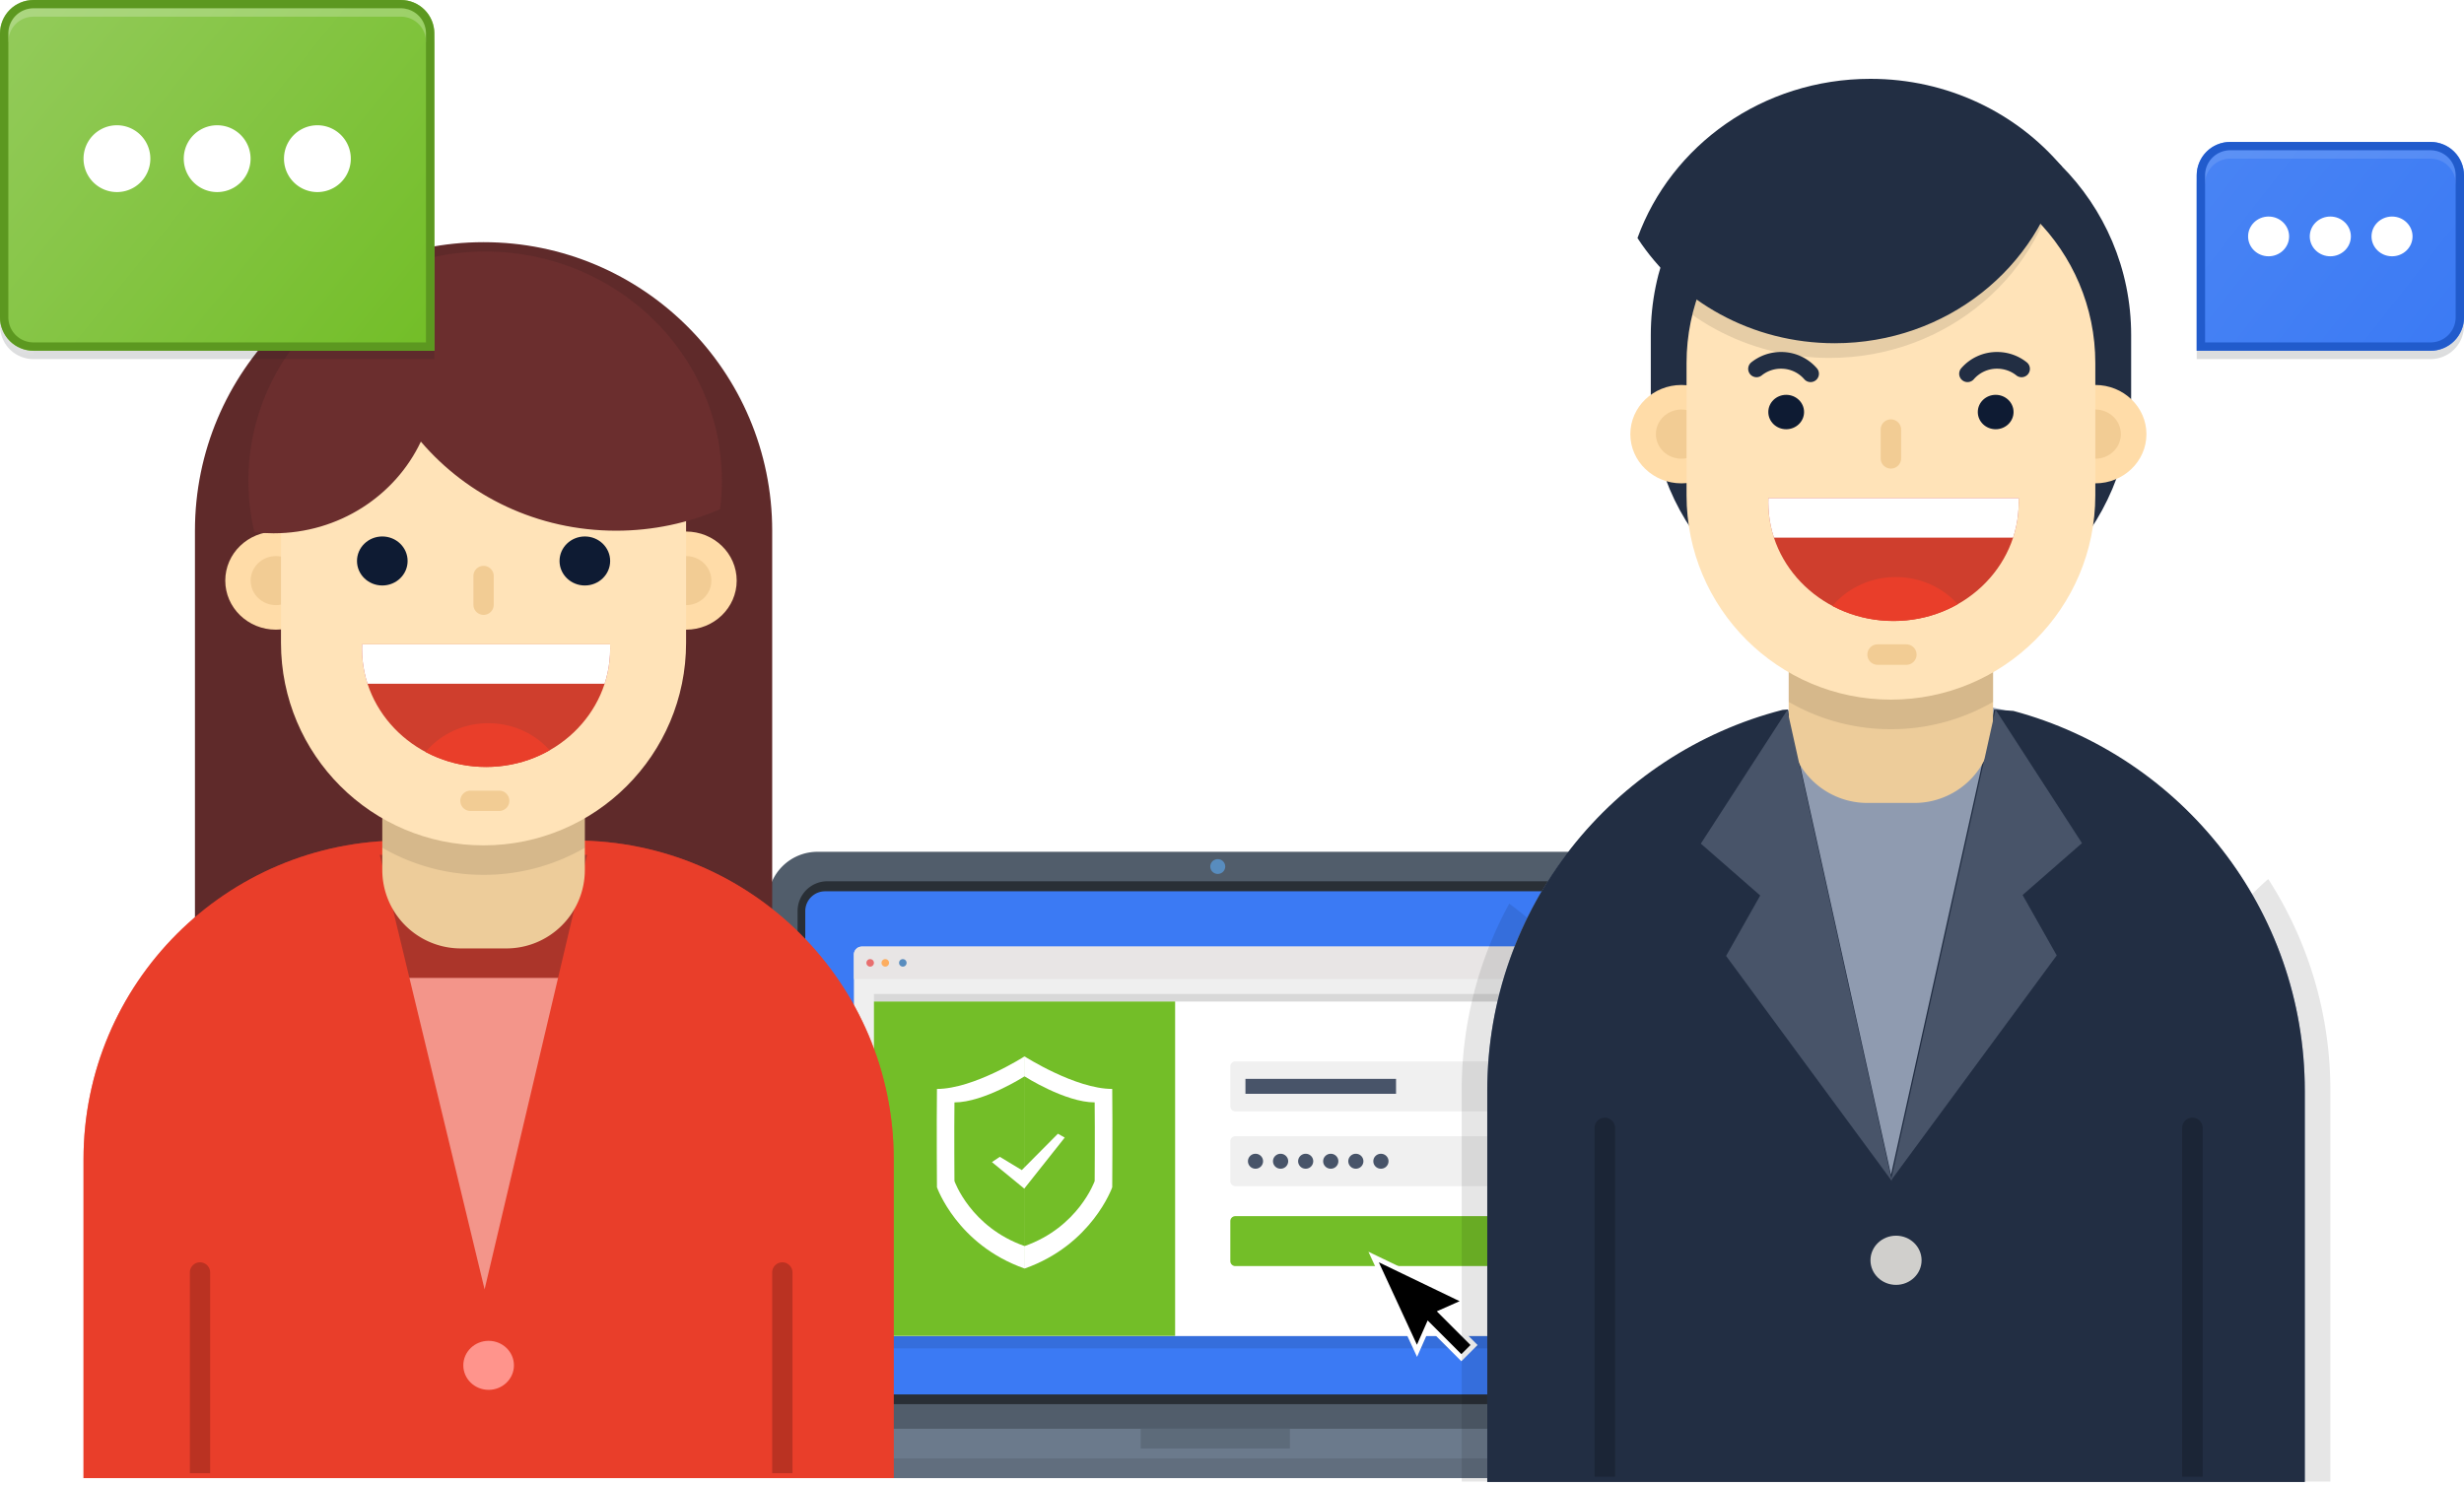 <svg xmlns="http://www.w3.org/2000/svg" xmlns:xlink="http://www.w3.org/1999/xlink" width="295" height="178" viewBox="0 0 295 178"><defs><path id="9dyda" d="M303 426a4 4 0 0 0-4-4h-44a4 4 0 0 0-4 4v34a4 4 0 0 0 4 4h48z"/><path id="9dydb" d="M514 443a4 4 0 0 1 4-4h24a4 4 0 0 1 4 4v17a4 4 0 0 1-4 4h-28z"/><path id="9dydf" d="M342.93 529.94a5.94 5.94 0 0 1 5.94-5.94h95.26a5.94 5.94 0 0 1 5.94 5.94v64.93H342.93z"/><path id="9dydg" d="M346.49 531.094a3.564 3.564 0 0 1 3.564-3.564h92.892a3.564 3.564 0 0 1 3.564 3.564v59.046H346.49z"/><path id="9dydh" d="M347.41 531.106a2.376 2.376 0 0 1 2.376-2.376h93.488a2.376 2.376 0 0 1 2.376 2.376v57.874h-98.24z"/><path id="9dydi" d="M353.23 539c0-.53.43-.96.96-.96h85.22c.53 0 .96.43.96.96v43.5c0 .53-.43.96-.96.96h-85.22a.96.96 0 0 1-.96-.96z"/><path id="9dydj" d="M353.23 536.31c0-.53.43-.96.96-.96h85.22c.53 0 .96.43.96.96V581c0 .53-.43.96-.96.96h-85.22a.96.96 0 0 1-.96-.96z"/><path id="9dydk" d="M355.63 581.97v-40.04h82.33v40.04z"/><path id="9dydl" d="M398.3 549.7a.6.6 0 0 1 .6-.6h31.85a.6.6 0 0 1 .6.6v4.78a.6.6 0 0 1-.6.6H398.9a.6.6 0 0 1-.6-.6z"/><path id="9dydm" d="M400.11 552.98v-1.79h18.03v1.79z"/><path id="9dydn" d="M398.3 558.66a.6.6 0 0 1 .6-.6h31.85a.6.6 0 0 1 .6.6v4.78a.6.6 0 0 1-.6.6H398.9a.6.6 0 0 1-.6-.6z"/><path id="9dydo" d="M398.3 568.23a.6.6 0 0 1 .6-.6h31.85a.6.6 0 0 1 .6.6v4.78a.6.6 0 0 1-.6.6H398.9a.6.6 0 0 1-.6-.6z"/><path id="9dydp" d="M421.452 570l-4.272 11.614 3.175-1.23v5.569h2.147v-5.569l2.987 1.15z"/><path id="9dydq" d="M355.63 581.97v-40.04h36.06v40.04z"/><path id="9dydr" d="M373.658 573.898c-8.077-2.837-10.482-9.728-10.482-9.728s-.052-7.26 0-11.772c4.408 0 10.482-3.898 10.482-3.898v25.398zm.007-25.396s6.087 3.894 10.496 3.894c.051 4.513 0 11.776 0 11.776s-2.418 6.895-10.496 9.733v-25.403z"/><path id="9dyds" d="M373.657 571.209c-6.463-2.27-8.386-7.783-8.386-7.783s-.042-5.808 0-9.417c3.526 0 8.386-3.119 8.386-3.119s-.002 1.236 0 20.319zm.005-20.318s4.87 3.116 8.397 3.116c.04 3.611 0 9.422 0 9.422s-1.935 5.516-8.397 7.787v-20.325z"/><path id="9dydt" d="M370.701 560.524l-.941.635 3.869 3.175 4.845-6.113-.817-.461-4.324 4.355z"/><path id="9dydu" d="M355.63 541.03v.9h82.33v-.9z"/><path id="9dydv" d="M353.23 536.31c0-.53.43-.96.96-.96h85.22c.53 0 .96.43.96.96v2.92h-87.14z"/><path id="9dydw" d="M356.54 537.3a.45.45 0 1 1 .9 0 .45.45 0 0 1-.9 0z"/><path id="9dydx" d="M358.64 537.3a.45.45 0 1 1 .9 0 .45.45 0 0 1-.9 0z"/><path id="9dydy" d="M354.73 537.3a.45.45 0 1 1 .9 0 .45.45 0 0 1-.9 0z"/><path id="9dydz" d="M400.41 561.055a.9.9 0 0 1 .904-.895c.5 0 .905.4.905.895a.9.9 0 0 1-.905.895.9.9 0 0 1-.904-.895zm2.998 0c0-.494.407-.895.91-.895.502 0 .91.4.91.895a.902.902 0 0 1-.91.895c-.503 0-.91-.4-.91-.895zm3.008 0a.9.9 0 0 1 .905-.895c.5 0 .904.4.904.895a.9.9 0 0 1-.904.895.9.9 0 0 1-.905-.895zm2.999 0c0-.494.407-.895.91-.895.501 0 .909.4.909.895a.902.902 0 0 1-.91.895c-.502 0-.91-.4-.91-.895zm3.008 0a.9.9 0 0 1 .904-.895c.5 0 .905.4.905.895a.9.9 0 0 1-.905.895.9.9 0 0 1-.904-.895zm2.998 0c0-.494.407-.895.91-.895.502 0 .909.4.909.895a.902.902 0 0 1-.91.895c-.502 0-.909-.4-.909-.895z"/><path id="9dydA" d="M395.9 525.765c0-.489.4-.885.895-.885a.89.89 0 0 1 .895.885.89.89 0 0 1-.895.885.89.89 0 0 1-.895-.885z"/><path id="9dydB" d="M334 599v-5.91h125V599z"/><path id="9dydC" d="M387.57 595.45v-2.36h17.86v2.36z"/><path id="9dydD" d="M334 599v-2.36h125V599z"/><path id="9dydE" d="M274.34 485.555c0-19.084 15.47-34.555 34.555-34.555 19.084 0 34.555 15.47 34.555 34.555V539.1h-69.11z"/><path id="9dydF" d="M261 560.825c0-21.083 17.092-38.175 38.175-38.175h20.65c21.083 0 38.175 17.092 38.175 38.175V599h-97z"/><path id="9dydG" d="M261 560.825c0-21.083 17.092-38.175 38.175-38.175h20.65c21.083 0 38.175 17.092 38.175 38.175V599h-97zm48.018 15.574l12.269-52.028h-24.823z"/><path id="9dydH" d="M306.47 585.495c0-1.621 1.357-2.935 3.03-2.935 1.673 0 3.03 1.314 3.03 2.935s-1.357 2.935-3.03 2.935c-1.673 0-3.03-1.314-3.03-2.935z"/><path id="9dydI" d="M296.77 516.78h24.25v9.395a9.395 9.395 0 0 1-9.395 9.395h-5.46a9.395 9.395 0 0 1-9.395-9.395z"/><path id="9dydJ" d="M296.77 516.78h24.25v6.739a24.138 24.138 0 0 1-12.12 3.241c-4.42 0-8.562-1.182-12.13-3.247z"/><path id="9dydK" d="M277.97 491.525c0-3.245 2.715-5.875 6.065-5.875 3.35 0 6.065 2.63 6.065 5.875s-2.715 5.875-6.065 5.875c-3.35 0-6.065-2.63-6.065-5.875z"/><path id="9dydL" d="M327.08 491.525c0-3.245 2.713-5.875 6.06-5.875 3.347 0 6.06 2.63 6.06 5.875s-2.713 5.875-6.06 5.875c-3.347 0-6.06-2.63-6.06-5.875z"/><path id="9dydM" d="M281.01 491.525c0-1.621 1.357-2.935 3.03-2.935 1.673 0 3.03 1.314 3.03 2.935s-1.357 2.935-3.03 2.935c-1.673 0-3.03-1.314-3.03-2.935z"/><path id="9dydN" d="M330.11 491.525c0-1.621 1.357-2.935 3.03-2.935 1.673 0 3.03 1.314 3.03 2.935s-1.357 2.935-3.03 2.935c-1.673 0-3.03-1.314-3.03-2.935z"/><path id="9dydO" d="M284.64 482.88c0-13.393 10.857-24.25 24.25-24.25s24.25 10.857 24.25 24.25v16.1c0 13.393-10.857 24.25-24.25 24.25s-24.25-10.857-24.25-24.25z"/><path id="9dydP" d="M283.74 485.86c7.835 0 14.586-4.5 17.648-10.978 5.56 6.516 13.968 10.668 23.377 10.668 4.438 0 8.653-.924 12.452-2.583.14-1.11.213-2.24.213-3.387 0-15.166-12.69-27.46-28.345-27.46s-28.345 12.294-28.345 27.46c0 2.115.247 4.173.714 6.15.75.086 1.513.13 2.286.13z"/><path id="9dydc" d="M294.34 499.685c0-.176.003-.35.01-.525h29.69c.007.174.01.35.01.525 0 7.818-6.65 14.155-14.855 14.155-8.204 0-14.855-6.337-14.855-14.155z"/><path id="9dydR" d="M299.84 517.775c0-5.067 4.31-9.175 9.625-9.175 5.316 0 9.625 4.108 9.625 9.175 0 5.067-4.31 9.175-9.625 9.175-5.316 0-9.625-4.108-9.625-9.175z"/><path id="9dydS" d="M293.79 503.88v-7.87h31.36v7.87z"/><path id="9dydT" d="M293.74 489.175c0-1.621 1.357-2.935 3.03-2.935 1.673 0 3.03 1.314 3.03 2.935s-1.357 2.935-3.03 2.935c-1.673 0-3.03-1.314-3.03-2.935z"/><path id="9dydU" d="M317.99 489.175c0-1.621 1.357-2.935 3.03-2.935 1.673 0 3.03 1.314 3.03 2.935s-1.357 2.935-3.03 2.935c-1.673 0-3.03-1.314-3.03-2.935z"/><path id="9dydV" d="M307.68 490.975a1.215 1.215 0 1 1 2.43 0v3.44a1.215 1.215 0 1 1-2.43 0z"/><path id="9dydW" d="M307.68 516.235a1.215 1.215 0 1 1 2.43 0v3.44a1.215 1.215 0 1 1-2.43 0z"/><path id="9dydX" d="M273.73 574.375a1.215 1.215 0 1 1 2.43 0v24.035h-2.43z"/><path id="9dydY" d="M343.45 574.375a1.215 1.215 0 1 1 2.43 0v24.035h-2.43z"/><path id="9dydac" d="M251 465v-4a4 4 0 0 0 4 4zm0-44h52v6a4 4 0 0 0-4-4h-44a4 4 0 0 0-4 4z"/><path id="9dydag" d="M261 441a4 4 0 1 1 8 0 4 4 0 0 1-8 0zm12 0a4 4 0 1 1 8 0 4 4 0 0 1-8 0zm12 0a4 4 0 1 1 8 0 4 4 0 0 1-8 0z"/><path id="9dydah" d="M508.59 558.19c0-12.319 5.404-23.375 13.97-30.928a46.596 46.596 0 0 1 7.44 25.333v46.815h-21.41zm-61.18 2.945v38.275H426v-46.815a46.606 46.606 0 0 1 5.69-22.387c9.53 6.962 15.72 18.221 15.72 30.927z"/><path id="9dydai" d="M429.06 552.595c0-25.855 20.96-46.815 46.815-46.815h4.25c25.855 0 46.815 20.96 46.815 46.815v46.815h-97.88z"/><path id="9dydaj" d="M465.038 506.96l12.359 55.698 12.358-55.698 2.298.171c20.093 5.383 34.887 23.718 34.887 45.509v46.824h-97.88V552.64c0-21.963 15.03-40.416 35.365-45.634z"/><path id="9dydak" d="M465.15 499.31h24.47v9.42a9.42 9.42 0 0 1-9.42 9.42h-5.63a9.42 9.42 0 0 1-9.42-9.42z"/><path id="9dydal" d="M465.15 499.31h24.47v6.737a24.362 24.362 0 0 1-12.235 3.273 24.362 24.362 0 0 1-12.235-3.273z"/><path id="9dydam" d="M448.64 462.115c0-15.88 12.874-28.755 28.755-28.755 15.88 0 28.755 12.874 28.755 28.755v7.26c0 15.88-12.874 28.755-28.755 28.755-15.88 0-28.755-12.874-28.755-28.755z"/><path id="9dydan" d="M446.19 473.99c0-3.253 2.74-5.89 6.12-5.89s6.12 2.637 6.12 5.89c0 3.253-2.74 5.89-6.12 5.89s-6.12-2.637-6.12-5.89z"/><path id="9dydao" d="M495.74 473.99c0-3.253 2.74-5.89 6.12-5.89s6.12 2.637 6.12 5.89c0 3.253-2.74 5.89-6.12 5.89s-6.12-2.637-6.12-5.89z"/><path id="9dydap" d="M449.25 473.985c0-1.626 1.37-2.945 3.06-2.945s3.06 1.319 3.06 2.945-1.37 2.945-3.06 2.945-3.06-1.319-3.06-2.945z"/><path id="9dydaq" d="M498.8 473.985c0-1.626 1.37-2.945 3.06-2.945s3.06 1.319 3.06 2.945-1.37 2.945-3.06 2.945-3.06-1.319-3.06-2.945z"/><path id="9dydd" d="M452.92 465.48c0-13.514 10.956-24.47 24.47-24.47s24.47 10.956 24.47 24.47v15.83c0 13.514-10.956 24.47-24.47 24.47s-24.47-10.956-24.47-24.47z"/><path id="9dydas" d="M474.945 431.44c9.118 0 17.27 3.978 22.686 10.228-1.826 13.094-13.48 23.192-27.586 23.192-9.932 0-18.65-5.007-23.575-12.54 3.43-12.037 14.88-20.88 28.475-20.88z"/><path id="9dydat" d="M474.935 431.44c9.259 0 17.522 4.1 22.935 10.518-2.695 12.083-13.856 21.142-27.215 21.142-9.956 0-18.69-5.03-23.61-12.595 4.016-11.1 14.986-19.065 27.89-19.065z"/><path id="9dyde" d="M462.71 482.165c0-.176.003-.35.01-.525h29.96c.007.174.01.35.01.525 0 7.84-6.711 14.195-14.99 14.195s-14.99-6.355-14.99-14.195z"/><path id="9dydav" d="M468.26 500.3c0-5.081 4.35-9.2 9.715-9.2s9.715 4.119 9.715 9.2c0 5.081-4.35 9.2-9.715 9.2s-9.715-4.119-9.715-9.2z"/><path id="9dydaw" d="M462.15 486.38v-7.89h31.64v7.89z"/><path id="9dydax" d="M462.71 471.34c0-1.138.958-2.06 2.14-2.06 1.182 0 2.14.922 2.14 2.06s-.958 2.06-2.14 2.06c-1.182 0-2.14-.922-2.14-2.06z"/><path id="9dyday" d="M487.79 471.34c0-1.138.958-2.06 2.14-2.06 1.182 0 2.14.922 2.14 2.06s-.958 2.06-2.14 2.06c-1.182 0-2.14-.922-2.14-2.06z"/><path id="9dydaz" d="M476.16 473.445a1.225 1.225 0 1 1 2.45 0v3.44a1.225 1.225 0 1 1-2.45 0z"/><path id="9dydaA" d="M476.16 498.765a1.225 1.225 0 1 1 2.45 0v3.44a1.225 1.225 0 1 1-2.45 0z"/><path id="9dydaB" d="M467.769 466.754a4.65 4.65 0 0 0-3.538-1.604 4.678 4.678 0 0 0-2.931 1.019"/><path id="9dydaC" d="M486.56 466.754a4.65 4.65 0 0 1 3.538-1.604c1.114 0 2.136.382 2.93 1.019"/><path id="9dydaD" d="M464.986 507.02l-10.356 16.003 7.11 6.212-4.086 7.233 19.848 26.961z"/><path id="9dydaE" d="M489.906 506.96l10.356 16.003-7.11 6.212 4.087 7.233-19.849 26.961z"/><path id="9dydaF" d="M441.91 557.065a1.225 1.225 0 1 1 2.45 0v41.765h-2.45z"/><path id="9dydaG" d="M512.26 557.065a1.225 1.225 0 1 1 2.45 0v41.765h-2.45z"/><path id="9dydaH" d="M474.94 572.915c0-1.626 1.37-2.945 3.06-2.945s3.06 1.319 3.06 2.945-1.37 2.945-3.06 2.945-3.06-1.319-3.06-2.945z"/><path id="9dydaL" d="M514 438h32v6a4 4 0 0 0-4-4h-24a4 4 0 0 0-4 4zm32 27h-4a4 4 0 0 0 4-4z"/><path id="9dydaP" d="M520.15 450.31c0-1.314 1.1-2.38 2.456-2.38 1.357 0 2.456 1.066 2.456 2.38 0 1.314-1.1 2.38-2.456 2.38-1.356 0-2.456-1.066-2.456-2.38zm7.384 0c0-1.314 1.102-2.38 2.461-2.38 1.36 0 2.461 1.066 2.461 2.38 0 1.314-1.102 2.38-2.461 2.38-1.36 0-2.461-1.066-2.461-2.38zm7.394 0c0-1.314 1.1-2.38 2.456-2.38 1.356 0 2.456 1.066 2.456 2.38 0 1.314-1.1 2.38-2.456 2.38-1.357 0-2.457-1.066-2.457-2.38z"/><mask id="9dydaa" width="2" height="2" x="-1" y="-1"><path fill="#fff" d="M251 422h52v42h-52z"/><use xlink:href="#9dyda"/></mask><filter id="9dydZ" width="72" height="63" x="241" y="412" filterUnits="userSpaceOnUse"><feOffset dy="1" in="SourceGraphic" result="FeOffset1272Out"/><feGaussianBlur in="FeOffset1272Out" result="FeGaussianBlur1273Out" stdDeviation="0 0"/></filter><linearGradient id="9dydab" x1="251" x2="301.91" y1="422" y2="463.12" gradientUnits="userSpaceOnUse"><stop offset="0" stop-color="#94cb5c"/><stop offset="1" stop-color="#73be28"/></linearGradient><filter id="9dydad" width="200%" height="200%" x="-50%" y="-50%"><feGaussianBlur in="SourceGraphic" result="FeGaussianBlur1281Out" stdDeviation="0 0"/></filter><mask id="9dydae"><use fill="#fff" xlink:href="#9dyda"/></mask><clipPath id="9dydaf"><use fill="#fff" xlink:href="#9dyda"/></clipPath><mask id="9dydaJ" width="2" height="2" x="-1" y="-1"><path fill="#fff" d="M514 439h32v25h-32z"/><use xlink:href="#9dydb"/></mask><filter id="9dydaI" width="52" height="46" x="504" y="429" filterUnits="userSpaceOnUse"><feOffset dy="1" in="SourceGraphic" result="FeOffset1447Out"/><feGaussianBlur in="FeOffset1447Out" result="FeGaussianBlur1448Out" stdDeviation="0 0"/></filter><linearGradient id="9dydaK" x1="514" x2="546" y1="439" y2="464" gradientUnits="userSpaceOnUse"><stop offset="0" stop-color="#4984f4"/><stop offset="1" stop-color="#3b7af4"/></linearGradient><filter id="9dydaM" width="200%" height="200%" x="-50%" y="-50%"><feGaussianBlur in="SourceGraphic" result="FeGaussianBlur1456Out" stdDeviation="0 0"/></filter><mask id="9dydaN"><use fill="#fff" xlink:href="#9dydb"/></mask><clipPath id="9dydaO"><use fill="#fff" xlink:href="#9dydb"/></clipPath><clipPath id="9dydQ"><use xlink:href="#9dydc"/></clipPath><clipPath id="9dydar"><use xlink:href="#9dydd"/></clipPath><clipPath id="9dydau"><use xlink:href="#9dyde"/></clipPath></defs><g><g transform="translate(-251 -422)"><g><g><use fill="#515d6b" xlink:href="#9dydf"/></g><g><use fill="#292f36" xlink:href="#9dydg"/></g><g><use fill="#3b7af4" xlink:href="#9dydh"/></g><g><g opacity=".1"><use xlink:href="#9dydi"/></g><g><use fill="#efefef" xlink:href="#9dydj"/></g><g><use fill="#fff" xlink:href="#9dydk"/></g><g><use fill="#f0f0f0" xlink:href="#9dydl"/></g><g><use fill="#485469" xlink:href="#9dydm"/></g><g><use fill="#f0f0f0" xlink:href="#9dydn"/></g><g><use fill="#73be28" xlink:href="#9dydo"/></g><g transform="rotate(-45 421.5 578.5)"><use xlink:href="#9dydp"/><use fill="#fff" fill-opacity="0" stroke="#fff" stroke-miterlimit="50" stroke-width=".6" xlink:href="#9dydp"/></g><g><use fill="#73be28" xlink:href="#9dydq"/></g><g><g><use fill="#fff" xlink:href="#9dydr"/></g><g><use fill="#73be28" xlink:href="#9dyds"/></g><g><use fill="#fff" xlink:href="#9dydt"/></g></g><g><use fill-opacity=".1" xlink:href="#9dydu"/></g><g><use fill="#e8e5e5" xlink:href="#9dydv"/></g><g><use fill="#fdad5f" xlink:href="#9dydw"/></g><g><use fill="#588cbe" xlink:href="#9dydx"/></g><g><use fill="#e86e6e" xlink:href="#9dydy"/></g></g><g><use fill="#485469" xlink:href="#9dydz"/></g><g><use fill="#588cbe" xlink:href="#9dydA"/></g><g><use fill="#6b7a8c" xlink:href="#9dydB"/></g><g><use fill="#5d6b7a" xlink:href="#9dydC"/></g><g><use fill-opacity=".1" xlink:href="#9dydD"/></g><g/></g><g><g><use fill="#5f2a2a" xlink:href="#9dydE"/></g><g><use fill="#e93e2a" fill-opacity=".55" xlink:href="#9dydF"/></g><g><use fill="#e93e2a" xlink:href="#9dydG"/></g><g><use fill="#ff948c" xlink:href="#9dydH"/></g><g><use fill="#edcc9a" xlink:href="#9dydI"/></g><g><use fill-opacity=".1" xlink:href="#9dydJ"/></g><g><use fill="#ffdca8" xlink:href="#9dydK"/></g><g><use fill="#ffdca8" xlink:href="#9dydL"/></g><g><use fill="#f2cc94" xlink:href="#9dydM"/></g><g><use fill="#f2cc94" xlink:href="#9dydN"/></g><g><g><use fill="#ffe3b8" xlink:href="#9dydO"/></g></g><g><use fill="#6b2e2e" xlink:href="#9dydP"/></g><g><g><use fill="#cf3e2d" xlink:href="#9dydc"/></g><g clip-path="url(#9dydQ)"><use fill="#e93e2a" xlink:href="#9dydR"/></g><g clip-path="url(#9dydQ)"><use fill="#fff" xlink:href="#9dydS"/></g></g><g><use fill="#0e1b33" xlink:href="#9dydT"/></g><g><use fill="#0e1b33" xlink:href="#9dydU"/></g><g><use fill="#f2cc94" xlink:href="#9dydV"/></g><g transform="rotate(-270 309 518)"><use fill="#f2cc94" xlink:href="#9dydW"/></g><g><use fill-opacity=".2" xlink:href="#9dydX"/></g><g><use fill-opacity=".2" xlink:href="#9dydY"/></g><g><g><g filter="url(#9dydZ)"><use fill="none" stroke-opacity=".15" stroke-width="0" mask="url(&quot;#9dydaa&quot;)" xlink:href="#9dyda"/><use fill="#161d25" fill-opacity=".15" xlink:href="#9dyda"/></g><use fill="url(#9dydab)" xlink:href="#9dyda"/><use fill="#fff" fill-opacity=".23" stroke="#fff" stroke-opacity=".23" stroke-width="2" filter="url(#9dydad)" mask="url(&quot;#9dydae&quot;)" xlink:href="#9dydac"/><use fill="#fff" fill-opacity="0" stroke="#5c9820" stroke-miterlimit="50" stroke-width="2" clip-path="url(&quot;#9dydaf&quot;)" xlink:href="#9dyda"/></g><g><use fill="#fff" xlink:href="#9dydag"/></g></g></g><g><g opacity=".1"><use xlink:href="#9dydah"/></g><g><use fill="#8f9bb0" xlink:href="#9dydai"/></g><g><use fill="#222e43" xlink:href="#9dydaj"/></g><g><use fill="#edcc9a" xlink:href="#9dydak"/></g><g><use fill-opacity=".1" xlink:href="#9dydal"/></g><g><use fill="#222e43" xlink:href="#9dydam"/></g><g><use fill="#ffdca8" xlink:href="#9dydan"/></g><g><use fill="#ffdca8" xlink:href="#9dydao"/></g><g><use fill="#f2cc94" xlink:href="#9dydap"/></g><g><use fill="#f2cc94" xlink:href="#9dydaq"/></g><g><g><use fill="#ffe3b8" xlink:href="#9dydd"/></g><g clip-path="url(#9dydar)"><use fill-opacity=".1" xlink:href="#9dydas"/></g></g><g><use fill="#222e43" xlink:href="#9dydat"/></g><g><g><use fill="#cf3e2d" xlink:href="#9dyde"/></g><g clip-path="url(#9dydau)"><use fill="#e93e2a" xlink:href="#9dydav"/></g><g clip-path="url(#9dydau)"><use fill="#fff" xlink:href="#9dydaw"/></g></g><g><use fill="#0e1b33" xlink:href="#9dydax"/></g><g><use fill="#0e1b33" xlink:href="#9dyday"/></g><g><use fill="#f2cc94" xlink:href="#9dydaz"/></g><g transform="rotate(-270 477.5 500.5)"><use fill="#f2cc94" xlink:href="#9dydaA"/></g><g><use fill="#fff" fill-opacity="0" stroke="#222e43" stroke-linecap="round" stroke-linejoin="round" stroke-miterlimit="50" stroke-width="2" xlink:href="#9dydaB"/></g><g><use fill="#fff" fill-opacity="0" stroke="#222e43" stroke-linecap="round" stroke-linejoin="round" stroke-miterlimit="50" stroke-width="2" xlink:href="#9dydaC"/></g><g><use fill="#485469" xlink:href="#9dydaD"/></g><g><use fill="#485469" xlink:href="#9dydaE"/></g><g><use fill-opacity=".2" xlink:href="#9dydaF"/></g><g><use fill-opacity=".2" xlink:href="#9dydaG"/></g><g><use fill="#d0cfcc" xlink:href="#9dydaH"/></g><g><g><g filter="url(#9dydaI)"><use fill="none" stroke-opacity=".15" stroke-width="0" mask="url(&quot;#9dydaJ&quot;)" xlink:href="#9dydb"/><use fill="#161d25" fill-opacity=".15" xlink:href="#9dydb"/></g><use fill="url(#9dydaK)" xlink:href="#9dydb"/><use fill="#fff" fill-opacity=".11" stroke="#fff" stroke-opacity=".11" stroke-width="2" filter="url(#9dydaM)" mask="url(&quot;#9dydaN&quot;)" xlink:href="#9dydaL"/><use fill="#fff" fill-opacity="0" stroke="#215bcc" stroke-miterlimit="50" stroke-width="2" clip-path="url(&quot;#9dydaO&quot;)" xlink:href="#9dydb"/></g><g><use fill="#fff" xlink:href="#9dydaP"/></g></g></g></g></g></svg>